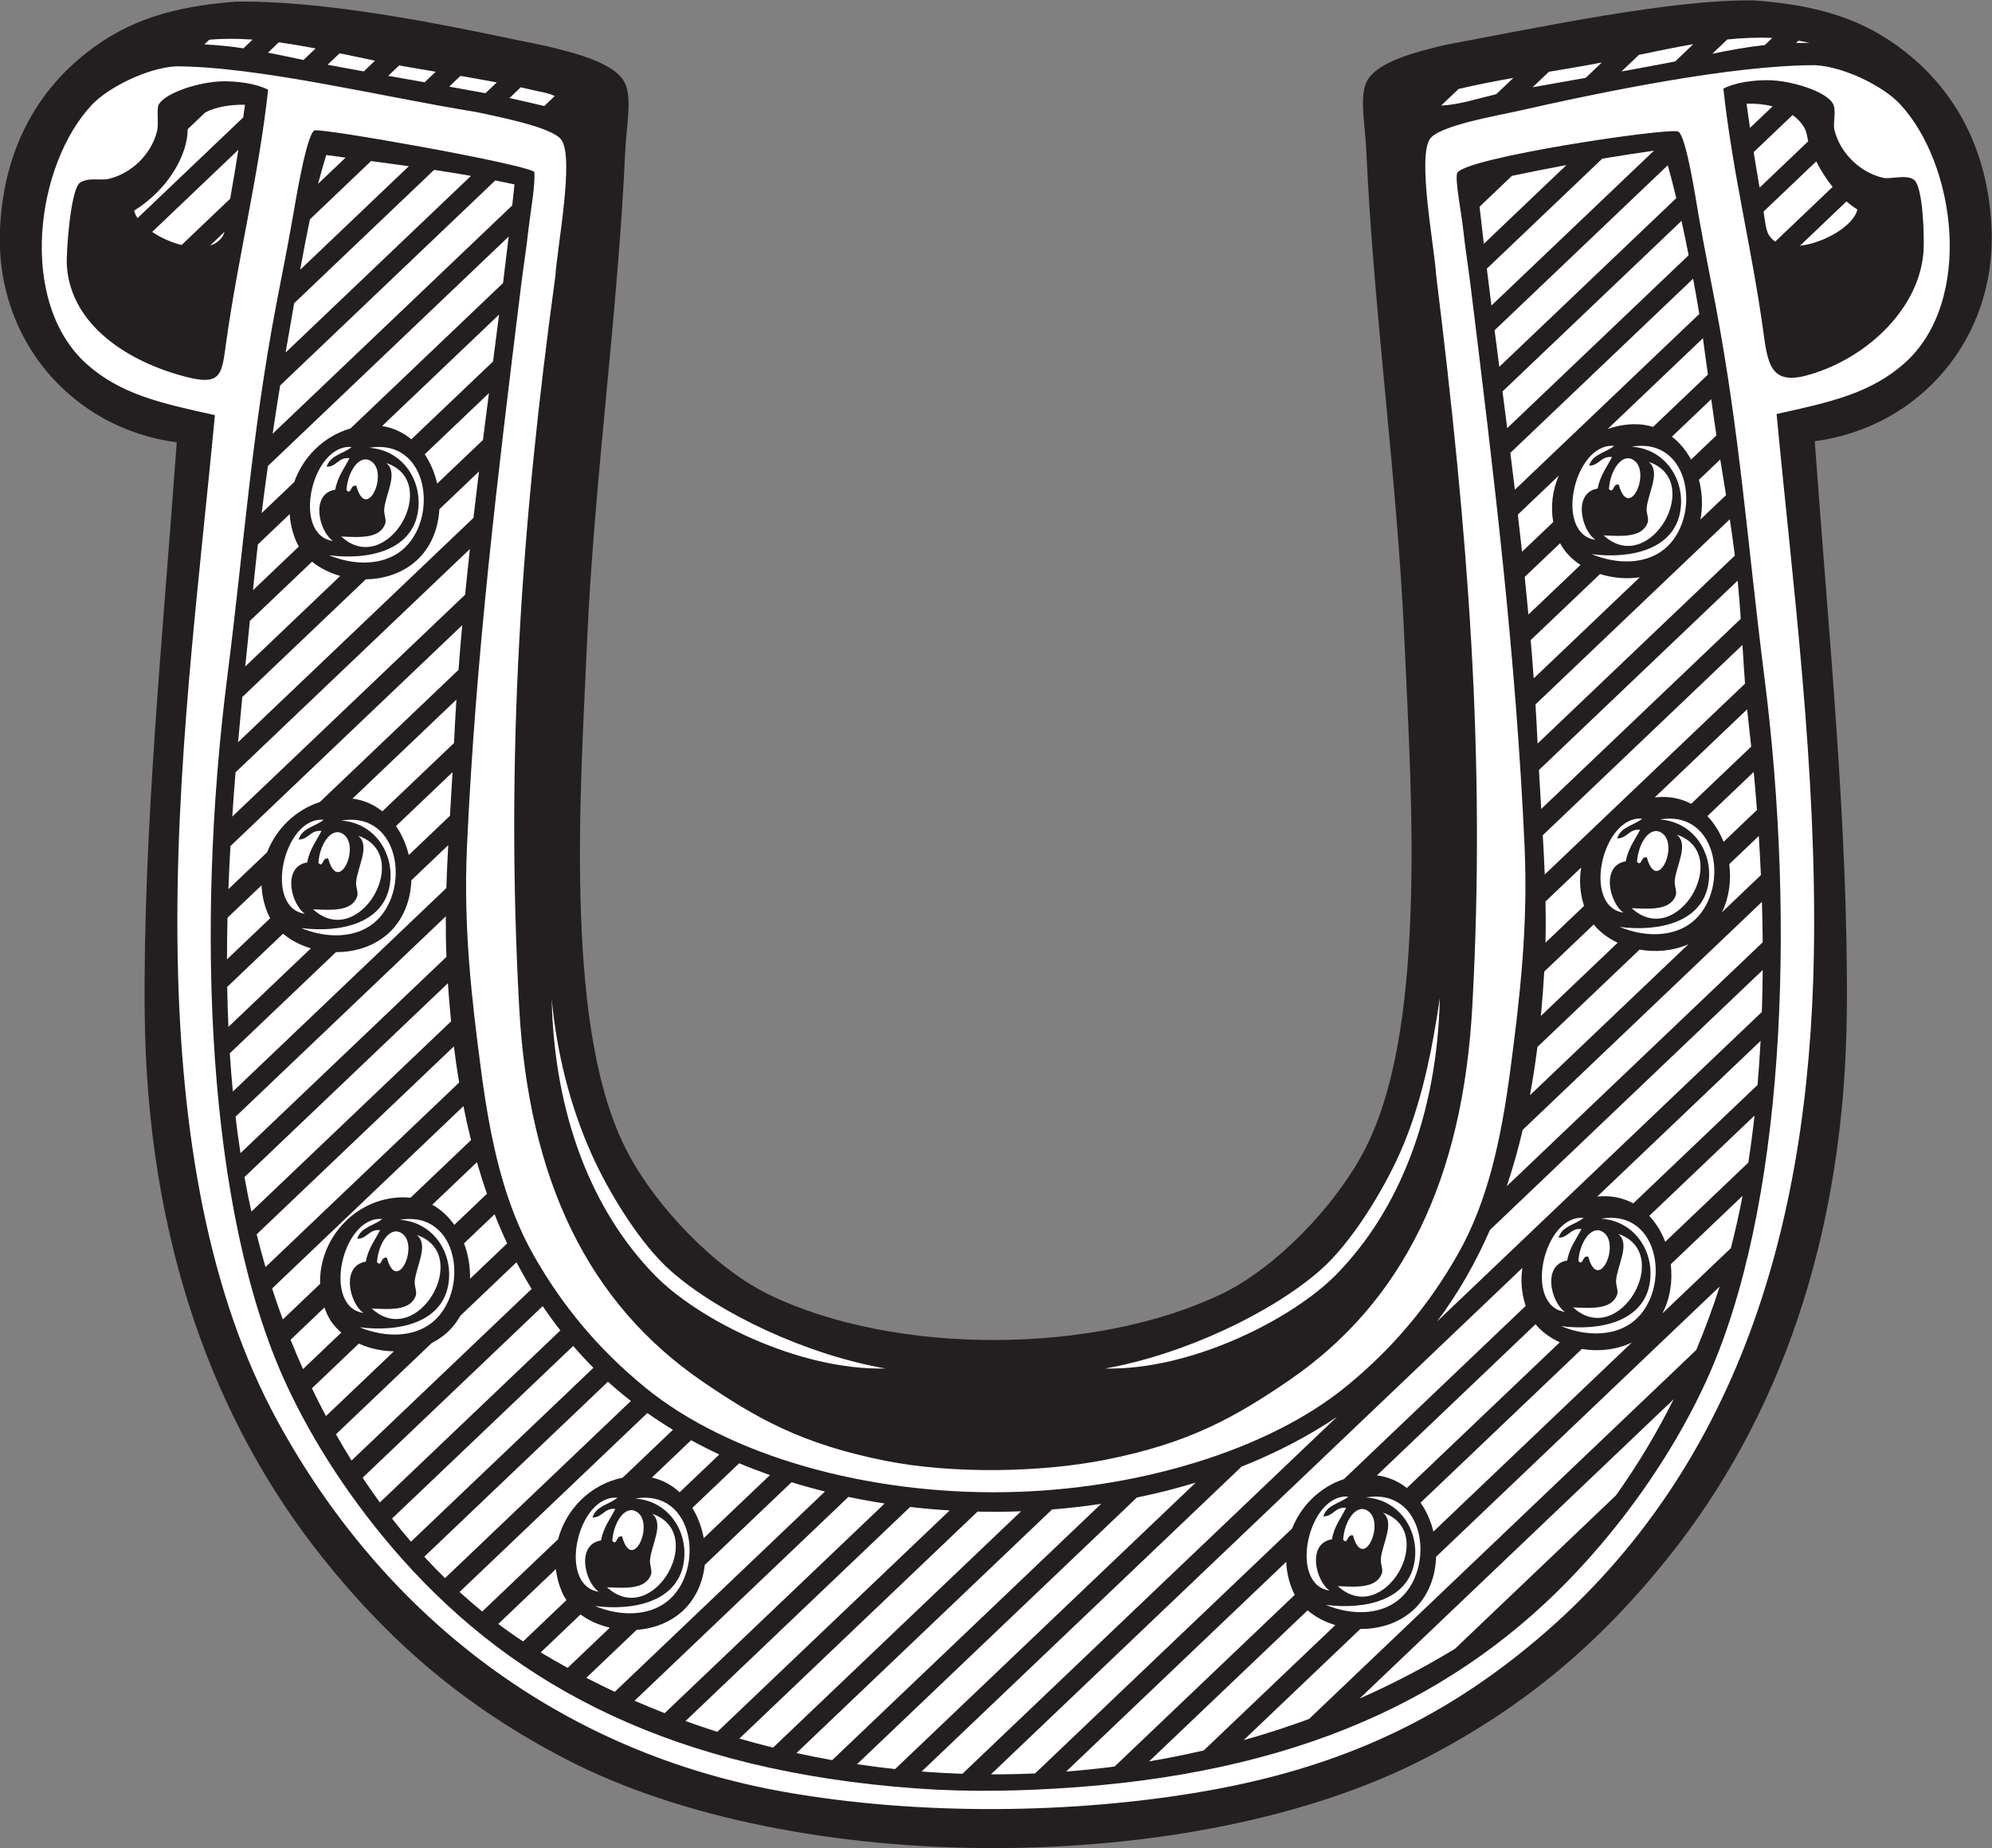 <?xml version="1.0" encoding="UTF-8" standalone="no"?>
<svg
   xmlns:dc="http://purl.org/dc/elements/1.1/"
   xmlns:cc="http://creativecommons.org/ns#"
   xmlns:rdf="http://www.w3.org/1999/02/22-rdf-syntax-ns#"
   xmlns:svg="http://www.w3.org/2000/svg"
   xmlns="http://www.w3.org/2000/svg"
   viewBox="0 0 725.36 672.88"
   height="672.88"
   width="725.36"
   xml:space="preserve"
   id="svg2"
   version="1.1"><rect x="0" y="0" width="725.36" height="672.88" fill="#808080" stroke="none"/><defs
     id="defs6" /><g
     transform="matrix(1.333,0,0,-1.333,0,672.88)"
     id="g10"><g
       transform="scale(0.1)"
       id="g12"><path
         id="path14"
         style="fill:#231f20;fill-opacity:1;fill-rule:evenodd;stroke:none"
         d="M 482.789,3839.67 C 196.809,3877.33 -14.219,4119.96 0,4423.18 c 10.102,215.29 99.961,373.49 236.73,480.87 112.602,88.41 235.653,126.48 410.043,139.51 285.7,2.23 635.807,-78.85 845.937,-121.52 79.83,-19.36 188.56,-46.04 214.85,-101.84 19.43,-41.25 3.39,-119.48 0.47,-184.35 -20.12,-446.3 -84.04,-890.63 -104.22,-1338.25 -11.17,-247.81 -26.2,-499.94 -16.43,-754.13 9.28,-241.44 39.75,-479.39 128.85,-646.56 78.83,-147.91 238.27,-314.7 386.35,-386.07 345.06,-166.23 890.39,-162.97 1235.06,3.07 148.06,71.36 307.52,238.18 386.34,386.07 89.11,167.17 119.57,405.12 128.85,646.58 9.79,254.18 -5.25,506.32 -16.42,754.12 -20.18,447.62 -84.11,891.95 -104.22,1338.25 -2.93,64.87 -18.97,143.1 0.47,184.34 26.29,55.82 135.02,82.49 214.84,101.85 262.05,49 623.16,125.58 845.94,121.52 174.39,-13.03 297.44,-51.1 410.06,-139.51 136.75,-107.38 226.62,-265.58 236.71,-480.87 14.22,-303.22 -196.81,-545.85 -482.79,-583.51 37.85,-528.59 91.78,-1059.76 87.62,-1554.06 C 5039.71,1656.93 4851.68,1162.89 4559.3,796.582 4368.24,557.168 4160.84,383.535 3890.78,244.18 3261.5,-80.527 2174.12,-81.231 1549.43,241.113 1279.39,380.449 1071.96,554.102 880.914,793.496 588.535,1159.82 400.512,1653.85 395.188,2285.61 c -4.165,494.3 49.757,1025.47 87.601,1554.06 v 0" /><path
         id="path16"
         style="fill:#ffffff;fill-opacity:1;fill-rule:evenodd;stroke:none"
         d="m 4518.18,4636.33 c -48.67,-6.88 -95.56,-14.19 -141.38,-21.91 l -315.2,-300.35 c 4.1,-33.53 8.3,-67.14 12.56,-100.77 l 444.02,423.03 z m -239.06,-39.26 c -49.96,-9.31 -99.26,-19.14 -148.89,-29.47 l -88.51,-84.34 c 3.77,-33.71 7.66,-67.46 11.68,-101.27 l 225.72,215.08 z m -196.35,-451.29 c 4.28,-33.21 8.58,-66.46 12.89,-99.77 l 483.5,460.7 c -7.44,31.02 -15.23,61.15 -23.36,89.74 l -473.03,-450.67 z m 21.61,-167.18 c 4.31,-33.33 8.61,-66.71 12.87,-100.14 l 495.6,472.24 c -6.15,31.36 -12.64,62.84 -19.45,93.85 L 4104.38,3978.6 Z m 21.42,-167.72 c 4.2,-33.47 8.34,-67 12.4,-100.58 l 503.68,479.92 c -3.17,19.86 -6.47,39.6 -10,59.17 -2.21,12.29 -4.48,24.72 -6.8,37.23 L 4125.8,3810.88 Z m 20.49,-168.6 c 3.92,-33.77 7.77,-67.59 11.46,-101.46 l 85.16,81.13 c -7.71,43.96 -1.56,87.82 15.23,126.92 l -111.85,-106.59 z m 18.79,-170.21 c 3.53,-34.2 6.91,-68.46 10.12,-102.77 l 142.3,135.59 c -23.93,15.52 -43.44,35.56 -55.78,59.25 l -96.64,-92.07 z m 16.35,-172.56 c 2.96,-34.78 5.72,-69.64 8.24,-104.54 l 289.74,276.07 c -36.64,-5.34 -74.41,-1.86 -108.57,8.96 l -189.41,-180.49 z m 13.04,-175.7 c 2.21,-35.56 4.16,-71.18 5.8,-106.86 l 538.83,513.41 c -4.12,33.03 -8.83,66.14 -13.81,99.24 l -530.82,-505.79 z m 9.44,-179.14 c 1.95,-35.88 4.12,-71.3 6.25,-106.42 l 545.09,519.38 c -2.4,34.69 -5.09,69.48 -8.49,104.3 l -542.85,-517.26 z m 10.52,-178.08 c 2.05,-35.89 3.91,-71.6 5.34,-107.32 l 547.11,521.32 c -2.58,35.04 -4.79,70.31 -7,105.72 l -545.45,-519.72 z m 7.52,-180.96 c 0.71,-37.29 0.75,-74.73 -0.15,-112.54 l 105.37,100.4 c -11.47,35.17 -13.52,70.98 -7.78,104.99 l -97.44,-92.85 z m -3.49,-191.45 c -2.39,-40.53 -5.41,-80.98 -9.28,-121.25 l 209.84,199.96 c -26.11,12.27 -48.81,29.22 -65.48,49.98 l -135.08,-128.69 z m -18.67,-205.92 c -5.63,-44.3 -12.35,-88.26 -20.38,-131.81 l 432.8,412.38 c -41.92,-18.5 -89.32,-22.48 -133.4,-14.71 l -279.02,-265.86 z m -40.14,-226.37 c -12.25,-52.16 -26.68,-103.57 -43.6,-153.94 l 699.13,666.15 c -0.32,36.72 -1.04,73.53 -2.17,110.35 l -653.36,-622.56 z m -89.51,-273.41 c -38.3,-87.76 -85.73,-171.53 -144.36,-249.94 l 887.07,845.23 c 1.29,38.03 2.05,76.25 2.36,114.65 l -745.07,-709.94 z m -418.21,-510.86 c -79.45,-53.44 -167.05,-98.66 -260.27,-135.63 L 2517.59,209.141 c 37.09,-2.891 74.25,-4.942 111.44,-6.211 l 1022.9,974.69 z M 3266.25,998.223 C 3213.87,982.285 3160.2,968.73 3105.63,957.578 L 2341.17,229.16 c 34.57,-5.137 69.24,-9.57 104.02,-13.281 l 821.06,782.344 z m -258.26,-57.95 c -44.32,-6.66 -89.08,-11.757 -134.08,-15.371 L 2175.69,259.609 c 32.4,-7.089 64.95,-13.574 97.63,-19.375 l 734.67,700.039 z m -218.77,-20.332 c -39.57,-1.464 -79.24,-1.738 -118.84,-0.839 L 2019.8,299.199 c 30.49,-8.828 61.18,-17.09 92.03,-24.707 l 677.39,645.449 z m -195.01,2.325 c -36.12,2.187 -72.12,5.371 -107.92,9.55 L 1872.56,347.031 c 28.79,-10.41 57.8,-20.215 86.99,-29.511 l 634.66,604.746 z m -177.53,18.964 c -33.29,5.118 -66.33,11.133 -99.04,18.008 L 1733.38,402.52 c 27.19,-11.856 54.61,-23.204 82.25,-34.004 l 601.05,572.714 z m -163.1,32.696 c -30.81,7.676 -61.25,16.152 -91.27,25.429 L 1925.2,773.438 c -6.04,-54.747 -30.85,-106.465 -77.51,-139.766 -32.23,-23.008 -70.23,-34.961 -108.63,-37.598 L 1601.6,465.098 c 25.69,-13.243 51.62,-26.035 77.8,-38.262 l 574.18,547.09 z m -150.3,44.904 c -28.5,10.02 -56.56,20.76 -84.08,32.28 L 1891.32,929.277 c 15.18,-24.843 25.73,-53.222 31.14,-82.734 l 180.82,172.287 z m -138.37,56.29 c -26.25,12.26 -51.94,25.27 -77.04,38.98 l -107.03,-101.97 c 29.31,-6.56 54.74,-20.782 75.78,-40.196 l 108.29,103.186 z m -126.62,67.48 c -24,14.51 -47.36,29.72 -70.04,45.66 L 1255.44,699.629 c 20.2,-18.438 40.85,-36.25 61.92,-53.399 l 207.12,197.344 c 21.7,82.305 89.08,150.664 176.54,168.226 l 137.27,130.8 z m -114.81,78.73 c -21.66,16.83 -42.6,34.35 -62.75,52.6 L 1159.02,795.879 c 18.41,-20.059 37.27,-39.57 56.56,-58.496 l 507.9,483.947 z m -102.44,90.51 -1.34,1.32 c -18.83,19.05 -36.78,38.54 -53.93,58.4 L 1070.92,900.059 c 16.78,-21.543 34.01,-42.598 51.67,-63.164 l 498.45,474.945 z m -90.2,102.16 c -17.01,21.7 -33.09,43.83 -48.36,66.33 L 990.586,1011.64 c 15.244,-22.929 30.934,-45.449 47.094,-67.538 L 1530.84,1414 Z m -78.59,113.25 c -14.65,23.92 -28.43,48.24 -41.37,72.93 l -153.53,-146.29 c -12.67,-22.7 -29.99,-42.89 -52.35,-58.85 -8.21,-5.86 -16.78,-11 -25.65,-15.45 L 917.68,1130.27 c 13.758,-24.23 27.984,-48.16 42.675,-71.72 l 491.895,468.7 z m -66.86,124.35 c -12.3,26.19 -23.75,52.78 -34.39,79.69 l -83.41,-79.47 c 11.57,-30.53 17.23,-63.91 16.34,-96.88 l 101.46,96.66 z m -55.17,135.63 c -9.94,28.43 -19.05,57.2 -27.41,86.29 l -121.94,-116.2 c 23.98,-13.26 44.17,-32.36 60.16,-55.07 l 89.19,84.98 z m -43.58,146.6 c -7.64,30.62 -14.51,61.54 -20.68,92.69 L 743.285,1528.5 c 9.172,-28.34 18.91,-56.55 29.235,-84.55 l 101.976,97.16 c -3.82,120.53 92.352,232.02 220.464,236.31 9.08,0.29 17.89,-0.08 26.41,-1.07 l 165.27,157.48 z m -32.43,157.22 c -5.46,32.7 -10.21,65.65 -14.34,98.74 L 701.152,1676.46 c 7.434,-29.96 15.469,-59.76 24.129,-89.39 l 528.929,503.98 z m -22.02,167.15 c -3.46,34.59 -6.3,69.36 -8.63,104.16 L 667.805,1832.81 c 5.679,-31.62 11.968,-63.1 18.855,-94.41 l 545.53,519.8 z m -12.61,176.12 c -1.5,37.24 -2.01,74.06 -1.78,110.68 L 643.414,1997.7 c 3.934,-33.31 8.422,-66.47 13.516,-99.52 l 562.65,536.14 z m -0.31,187.81 c 1.21,39.12 3.04,78.14 5.18,117.33 l -100.7,-95.95 c -2.14,-61.35 -27.02,-121.05 -78.85,-158.06 -37.39,-26.68 -82.533,-38.5 -127.08,-38.16 L 627.777,2170.94 c 2.227,-34.94 4.965,-69.79 8.282,-104.51 l 583.211,555.7 z m 9.86,197.51 c 2.38,39.29 4.83,78.91 7.05,119.12 l -154.47,-147.19 c 16.22,-23.36 28.02,-50.5 34.95,-79.09 l 112.47,107.16 z m 11.02,198.64 c 1.86,39.65 4.09,79.22 6.65,118.72 L 962.945,2866.54 c 31.332,-4 58.685,-16.45 81.505,-34.74 l 195.7,186.48 z m 12.35,199.88 c 3.08,40.77 6.48,81.47 10.15,122.07 L 629.492,2736.94 c -2.207,-39.23 -4.101,-78.48 -5.586,-117.73 l 105.813,100.83 c 24.652,63.43 77.023,115.48 143.898,137.11 l 378.883,361.01 z m 18.04,205.32 c 4.13,41.7 8.51,83.33 13.09,124.86 L 643.457,2938.36 c -3.246,-40.24 -6.266,-80.57 -8.977,-120.94 l 636.06,606.06 z m 22.72,209.77 c 4.93,42.39 10.03,84.7 15.24,126.92 l -108.29,-103.18 c -3.21,-59.67 -28.14,-117.28 -78.64,-153.33 -36.06,-25.73 -79.34,-37.66 -122.328,-38.16 L 661.801,3143.96 c -3.942,-40.94 -7.762,-82.04 -11.391,-123.24 l 642.85,612.53 z m 26,212.89 c 5.41,42.77 10.91,85.44 16.41,128.04 l -175.42,-167.15 c 15.94,-23.75 27.42,-51.21 33.96,-80.04 l 125.05,119.15 z m 27.59,214.43 c 5.54,42.78 11.06,85.48 16.48,128.09 l -319.56,-304.49 c 30.77,-4.71 57.59,-17.65 79.92,-36.24 l 223.16,212.64 z m 27.31,214.14 c 5.27,42.42 10.41,84.77 15.37,127.04 L 731.879,3775.11 c -6.051,-42.98 -11.801,-85.95 -17.191,-128.77 l 89.117,84.91 c 24.218,68.8 80.797,125.34 153.476,146.23 l 416.879,397.23 z m 25.07,212.01 c 2.12,19.16 4.2,38.31 6.23,57.44 -17.54,3.81 -35.01,7.44 -52.48,10.89 l -587.707,-560 c -7.105,-43.89 -14,-87.94 -20.605,-132.02 l 654.562,623.69 z m -112.71,80.73 c -33.46,5.89 -66.97,11.3 -100.73,16.41 l -382.227,-364.2 c -7.942,-44.57 -15.77,-89.51 -23.407,-134.7 l 506.364,482.49 z m -169.66,26.46 c -33.95,4.78 -68.29,9.41 -103.21,14.06 L 846.641,4448.83 c -9.457,-45.01 -18.149,-91.25 -26.618,-137.75 l 296.837,282.83 z m -172.922,23.36 c -17.399,2.32 -34.969,4.69 -52.731,7.12 -7.965,-25.24 -15.316,-51.5 -22.215,-78.53 l 74.946,71.41 z M 704.395,3560.8 c -3.637,-31.76 -7.067,-63.42 -10.239,-94.92 l -3.039,-30.13 125.238,119.33 c -2.91,4.96 -5.527,10.07 -7.765,15.35 -10.25,24.18 -15.785,48.85 -17.242,73.22 l -86.953,-82.85 z m -21.821,-208.92 c -4.207,-41.25 -8.433,-82.73 -12.59,-124.39 l 259.473,247.24 c -28.871,8.13 -55.457,21.42 -77.031,38.99 L 682.574,3351.88 Z m -61.07,-810.68 c -0.902,-37.94 -1.399,-75.87 -1.426,-113.76 l 117.93,112.37 c -2.238,4.04 -4.281,8.17 -6.09,12.42 -10.855,25.59 -16.434,51.76 -17.465,77.54 l -92.949,-88.57 z m -0.852,-188.93 c 0.598,-36.51 1.668,-72.95 3.258,-109.3 l 225.231,214.61 c -28.598,8.53 -54.805,22.19 -75.918,40.06 L 620.652,2352.27 Z m 173.161,-963.75 c 10.765,-26.94 22.078,-53.64 33.906,-80.1 l 104.582,99.65 c -17.598,15.11 -31.574,33.2 -40.285,53.73 -2.094,4.94 -3.969,9.9 -5.676,14.88 l -92.527,-88.16 z m 58.242,-132.64 C 864.34,1230.29 877.117,1205 890.391,1180 l 185.659,176.88 c -33.57,0.52 -66.71,7.94 -95.859,21.09 L 852.055,1255.88 Z M 1361.04,612.129 c 22.21,-16.641 44.84,-32.559 67.94,-47.676 l 118.42,112.852 c -4.98,7.304 -9.26,15.019 -12.69,23.125 -8.64,20.371 -13.93,41.093 -16.27,61.679 l -157.4,-149.98 z m 116.01,-77.598 c 24.27,-14.551 48.79,-28.672 73.59,-42.265 l 115.24,109.804 c -29.63,6.973 -57.27,19.297 -80.11,36.055 L 1477.05,534.531 Z M 2707.01,201.504 c 40.18,-0.137 80.37,0.684 120.53,2.441 l 702.01,668.907 c 24.71,62.265 76.17,113.359 141.8,135.118 l 496.4,473.01 c -11.7,34.72 -14.16,70.11 -8.96,103.84 L 2707.01,201.504 Z m 205.39,7.578 c 44.22,3.418 88.36,7.969 132.33,13.691 l 492.16,468.965 c -2.09,3.828 -4.04,7.754 -5.74,11.778 -10.97,25.898 -16.56,52.402 -17.5,78.476 L 2912.4,209.082 Z m 226.6,27.793 c 50.12,8.477 99.95,18.457 149.4,29.961 l 359.2,342.266 c -28.56,8.632 -54.67,22.343 -75.69,40.273 L 3139,236.875 Z m 258.27,57.969 c 60.31,16.972 119.92,36.211 178.61,57.812 L 4633.71,1360.59 c 23.77,56.89 45.12,114.8 63.99,173.36 L 3923.03,795.801 c -1.9,-61.699 -26.78,-121.856 -78.89,-159.063 -37.68,-26.894 -83.22,-38.691 -128.1,-38.164 L 3397.27,294.844 Z M 3714,408.516 c 89.73,39.648 176.86,84.961 260.65,135.957 l 439.55,418.808 c 58.89,82.439 111.66,170.699 157.85,262.809 L 3714,408.516 Z M 4728.13,1638.65 c 12.03,46.33 22.71,94.05 32.07,142.97 l -196.18,-186.91 c 5.47,-46.23 -1.6,-94.05 -23,-134.34 l 187.11,178.28 z m 47.73,233.64 c 6.54,42.16 12.21,85.09 17.03,128.61 l -287.56,-273.99 c 18.73,-19.98 33.4,-44.33 43.62,-70.86 l 226.91,216.24 z m 25.23,212.16 c 3.42,39.73 6.18,79.87 8.32,120.34 l -446.19,-425.16 c 4.49,0.41 9.01,0.72 13.56,0.86 31.87,1.07 60.31,-6.21 84.82,-19.53 l 339.49,323.49 z m 9.18,573.12 c -1.58,35.67 -3.51,71.32 -5.78,106.88 l -80.64,-76.85 c 5.74,-44.95 -0.33,-91.55 -19.94,-131.4 l 106.36,101.37 z m -10.76,177.87 c -2.63,34.79 -5.6,69.47 -8.85,103.97 l -126.6,-120.65 c 18.91,-19.75 33.77,-43.89 44.2,-70.28 l 91.25,86.96 z m -15.74,173.11 c -2.07,19.42 -4.18,38.78 -6.41,58.05 -1.68,14.56 -3.22,29.18 -4.61,43.85 L 4520.1,2869.71 c 5.53,0.6 11.11,1.02 16.78,1.21 31.09,1.04 58.86,-5.87 82.96,-18.56 l 163.93,156.19 z M 4715,3695.52 c -5.21,32.54 -10.55,65.03 -15.78,97.37 l -58.15,-55.39 c 9.13,-35.27 10.79,-72.91 4.09,-108.52 l 69.84,66.54 z m -26.19,163.17 c -5.02,32.59 -9.69,65.62 -14.22,98.85 l -107.44,-102.38 c 21.42,-16.49 39.02,-38.02 52.34,-62.51 l 69.32,66.04 z m -23.28,165.95 c -4.44,33.15 -8.93,66.35 -13.67,99.38 l -260.43,-248.17 c 21.48,7.81 44.55,12.46 68.78,13.28 19.91,0.66 38.44,-1.94 55.53,-7.21 l 149.79,142.72 z M 3761.29,1017.95 c 31.44,-3.85 58.91,-16.21 81.84,-34.415 l 417.75,398.045 c -26.27,12.03 -49.22,28.75 -66.21,49.32 l -433.38,-412.95 z m 119.24,-74.512 c 16.29,-23.282 28.16,-50.352 35.17,-78.887 l 541.96,516.409 c -42.48,-20.32 -91.16,-25.2 -136.51,-17.68 L 3880.53,943.438 v 0" /><path
         id="path18"
         style="fill:#ffffff;fill-opacity:1;fill-rule:evenodd;stroke:none"
         d="m 1486.71,4758.2 c -33.19,7.91 -64.04,15.17 -95.01,21.87 l 30.73,29.28 c 12.93,-2.82 25.75,-5.72 38.48,-8.76 14.26,-3.39 36.82,-6.32 54.46,-15.08 l -28.66,-27.31 z m -160.62,35.08 -1.55,0.29 c -32.38,5.97 -64.87,11.82 -97.58,17.65 l 30.77,29.32 c 33.51,-5.74 66.63,-11.59 99.23,-17.84 l -30.87,-29.42 z m -166.13,29.83 c -32.85,5.8 -65.97,11.65 -99.46,17.62 l 29.85,28.43 c 8.91,-1.64 17.81,-3.25 26.72,-4.79 24.51,-4.25 48.91,-8.36 73.14,-12.44 l -30.25,-28.82 z m -166.323,29.64 c -32.52,5.91 -65.414,11.97 -98.774,18.28 l 32.856,31.31 c 32.16,-6.68 64.433,-13.59 96.731,-20.22 l -30.813,-29.37 z m -164.621,31.26 c -32.129,6.68 -64.129,13.68 -96.903,20.08 l 29.524,28.12 c 33.218,-4.49 66.722,-10.27 100.426,-16.71 l -33.047,-31.49 z m -164.043,31.82 c -33.922,5.11 -69.188,9 -106.676,10.75 l 13.359,12.73 c 38.774,3.48 78.301,3.23 118.379,0.4 l -25.062,-23.88 v 0" /><path
         id="path20"
         style="fill:#ffffff;fill-opacity:1;fill-rule:evenodd;stroke:none"
         d="m 669.184,4761.67 c -1.563,-11.46 -3.164,-22.96 -4.809,-34.53 L 375.688,4452.07 c -4.579,6.81 -7.774,13.68 -9.2,20.43 96.223,60.46 145.895,154.34 146.266,222.56 l 48.129,45.86 c 29.543,14.91 67.015,21.56 108.301,20.75 z m -18.008,-122.84 c -6.817,-43.46 -14.274,-87.95 -22.453,-133.79 L 496,4378.59 c -28.441,7.21 -57.121,20.2 -80.32,35.85 l 235.496,224.39 z m -37.778,-224.12 c -1.234,-4.01 -2.632,-7.48 -4.203,-10.21 -7.945,-13.74 -20.269,-22.53 -35.246,-27.37 l 39.449,37.58 v 0" /><path
         id="path22"
         style="fill:#ffffff;fill-opacity:1;fill-rule:evenodd;stroke:none"
         d="m 898.984,3531.25 c 107.476,-13.96 224.446,12.82 242.236,116.35 14.62,85.02 -39.89,170.91 -132.45,177.13 163.68,27.45 191.36,-197.76 88.29,-280.47 -49.65,-39.85 -125.576,-42.81 -198.076,-13.01 v 0" /><path
         id="path24"
         style="fill:#ffffff;fill-opacity:1;fill-rule:evenodd;stroke:none"
         d="m 973.367,3721 c -17.277,4.55 -13.078,-26.51 -26.875,-11.96 2.922,48.71 33.563,97.82 65.078,80.45 53.36,-29.4 -10.18,-171.56 -38.203,-68.49 v 0" /><path
         id="path26"
         style="fill:#ffffff;fill-opacity:1;fill-rule:evenodd;stroke:none"
         d="m 1055.17,3783.14 c 153.56,-51.1 2.46,-315.88 -123.158,-200.72 51.394,-2.4 104.598,-6.12 120.028,34.09 4.34,11.29 -3.59,26.28 -2.6,39.62 3.04,40.89 39.98,100.1 5.73,127.01 v 0" /><path
         id="path28"
         style="fill:#ffffff;fill-opacity:1;fill-rule:evenodd;stroke:none"
         d="m 1507.03,2318.87 c 14.47,-150.61 50.79,-292.74 108.26,-421.8 46.44,-104.26 132.14,-245.84 218.12,-321.43 132.67,-116.66 371.14,-228.2 585.14,-265.68 -236.37,-5.33 -510.25,132.58 -629.53,254.51 -170.96,174.75 -274.84,436.39 -281.99,754.4 v 0" /><path
         id="path30"
         style="fill:#ffffff;fill-opacity:1;fill-rule:evenodd;stroke:none"
         d="m 960.59,3826.91 c -22.207,-18.6 -58.457,-21.82 -68.266,-53.98 27.973,0.02 31.668,26.62 62.504,23.51 -14.023,-27.55 -32.547,-50.17 -38.992,-86.01 -68.348,-11.05 -45.07,-113.35 -6.32,-140.16 -113.985,16.43 -58.278,265.9 51.074,256.64 v 0" /><path
         id="path32"
         style="fill:#ffffff;fill-opacity:1;fill-rule:evenodd;stroke:none"
         d="m 822.313,2513.05 c 107.484,-13.97 224.447,12.81 242.237,116.35 14.61,85.01 -39.89,170.91 -132.456,177.12 163.686,27.46 191.366,-197.75 88.296,-280.47 -49.652,-39.84 -125.577,-42.81 -198.077,-13 v 0" /><path
         id="path34"
         style="fill:#ffffff;fill-opacity:1;fill-rule:evenodd;stroke:none"
         d="m 896.699,2702.8 c -17.273,4.54 -13.082,-26.51 -26.875,-11.96 2.914,48.71 33.559,97.81 65.074,80.45 53.364,-29.41 -10.175,-171.57 -38.199,-68.49 v 0" /><path
         id="path36"
         style="fill:#ffffff;fill-opacity:1;fill-rule:evenodd;stroke:none"
         d="m 978.5,2764.94 c 153.55,-51.1 2.457,-315.88 -123.156,-200.73 51.394,-2.39 104.597,-6.11 120.027,34.09 4.336,11.29 -3.59,26.28 -2.598,39.62 3.04,40.89 39.977,100.11 5.727,127.02 v 0" /><path
         id="path38"
         style="fill:#ffffff;fill-opacity:1;fill-rule:evenodd;stroke:none"
         d="m 883.918,2808.7 c -22.199,-18.6 -58.453,-21.81 -68.266,-53.98 27.977,0.03 31.672,26.62 62.508,23.51 -14.023,-27.54 -32.555,-50.17 -38.996,-86.01 -68.344,-11.05 -45.066,-113.35 -6.316,-140.15 -113.993,16.43 -58.278,265.89 51.07,256.63 v 0" /><path
         id="path40"
         style="fill:#ffffff;fill-opacity:1;fill-rule:evenodd;stroke:none"
         d="m 982.418,1422.62 c 107.482,-13.97 224.442,12.81 242.232,116.34 14.62,85.02 -39.88,170.92 -132.45,177.13 163.68,27.46 191.36,-197.75 88.29,-280.46 -49.65,-39.85 -125.57,-42.8 -198.072,-13.01 v 0" /><path
         id="path42"
         style="fill:#ffffff;fill-opacity:1;fill-rule:evenodd;stroke:none"
         d="m 1056.8,1612.36 c -17.27,4.55 -13.08,-26.5 -26.87,-11.95 2.92,48.71 33.56,97.81 65.07,80.45 53.36,-29.4 -10.18,-171.56 -38.2,-68.5 v 0" /><path
         id="path44"
         style="fill:#ffffff;fill-opacity:1;fill-rule:evenodd;stroke:none"
         d="m 1138.61,1674.51 c 153.55,-51.09 2.45,-315.88 -123.16,-200.72 51.39,-2.4 104.59,-6.11 120.02,34.08 4.34,11.29 -3.58,26.29 -2.59,39.63 3.03,40.9 39.97,100.12 5.73,127.01 v 0" /><path
         id="path46"
         style="fill:#ffffff;fill-opacity:1;fill-rule:evenodd;stroke:none"
         d="m 1044.02,1718.28 c -22.2,-18.59 -58.454,-21.82 -68.262,-53.98 27.972,0.02 31.672,26.62 62.512,23.51 -14.03,-27.56 -32.56,-50.17 -39,-86.01 -68.348,-11.06 -45.067,-113.34 -6.317,-140.16 -113.988,16.43 -58.281,265.9 51.067,256.64 v 0" /><path
         id="path48"
         style="fill:#ffffff;fill-opacity:1;fill-rule:evenodd;stroke:none"
         d="m 1625.1,661.25 c 107.48,-13.965 224.45,12.813 242.24,116.348 14.61,85.019 -39.89,170.918 -132.46,177.129 163.68,27.461 191.37,-197.754 88.3,-280.469 -49.66,-39.844 -125.58,-42.793 -198.08,-13.008 v 0" /><path
         id="path50"
         style="fill:#ffffff;fill-opacity:1;fill-rule:evenodd;stroke:none"
         d="m 1699.49,850.996 c -17.28,4.551 -13.08,-26.504 -26.88,-11.953 2.92,48.711 33.57,97.812 65.08,80.449 53.36,-29.394 -10.18,-171.562 -38.2,-68.496 v 0" /><path
         id="path52"
         style="fill:#ffffff;fill-opacity:1;fill-rule:evenodd;stroke:none"
         d="m 1781.29,913.145 c 153.55,-51.094 2.46,-315.879 -123.16,-200.723 51.4,-2.402 104.6,-6.113 120.03,34.082 4.34,11.289 -3.59,26.289 -2.6,39.629 3.04,40.898 39.98,100.117 5.73,127.012 v 0" /><path
         id="path54"
         style="fill:#ffffff;fill-opacity:1;fill-rule:evenodd;stroke:none"
         d="m 1686.7,956.914 c -22.19,-18.594 -58.45,-21.816 -68.26,-53.984 27.98,0.019 31.67,26.621 62.51,23.515 -14.02,-27.558 -32.56,-50.175 -39,-86.015 -68.34,-11.055 -45.06,-113.34 -6.31,-140.157 -114,16.426 -58.28,265.899 51.06,256.641 v 0" /><path
         id="path56"
         style="fill:#ffffff;fill-opacity:1;fill-rule:evenodd;stroke:none"
         d="m 3936.72,4759.45 c 50.64,2.64 100.55,19.4 150.7,31.21 l 46.72,44.51 c -51.15,-9.13 -101.23,-18.88 -149.76,-30.29 l -47.66,-45.43 z m 250,50.1 c 47.81,8.59 96.05,17.07 144.96,25.73 l 43.95,41.87 c -17.5,-3.42 -35,-6.67 -52.49,-9.7 -30.89,-5.36 -61.6,-10.5 -92.05,-15.61 l -44.37,-42.29 z m 242.75,43.18 c 45.51,8.22 91.76,16.74 138.95,25.77 l 7.6,1.46 49.53,47.2 c -49.12,-8.33 -98.77,-18.7 -148.6,-29.19 l -47.48,-45.24 z m 248.13,48.3 c 45.97,9.49 92.95,18.34 143.45,23.86 l 20.32,19.34 c -40.28,1.86 -81.27,0.06 -122.82,-4.17 l -40.95,-39.03 z m 228.81,29.45 c 12.13,0.25 24.47,0.28 37.09,0.03 -10.14,2.38 -20.34,4.4 -30.61,6.15 l -6.48,-6.18 v 0" /><path
         id="path58"
         style="fill:#ffffff;fill-opacity:1;fill-rule:evenodd;stroke:none"
         d="m 4853.13,3917.04 c 147.75,32.42 257.32,57.04 349.23,138.62 190.82,169.36 141.06,547.04 -14.45,710.33 -42.25,44.35 -146.82,99.07 -228.5,103.8 -225.37,0.46 -579.72,-72.13 -817.93,-126.25 -46.48,-10.56 -210.21,-38.54 -235.09,-74.81 -35.08,-51.18 11.54,-291.39 16.79,-372.29 86.9,-706.65 136.18,-1313.03 98.77,-1996.81 -25.82,-472.31 -188.16,-808.85 -502.46,-1023.28 -145.68,-99.4 -270.99,-170.37 -499.37,-215.63 -178.03,-35.23 -418.76,-38.96 -600.03,-3.06 -228.37,45.23 -353.68,116.21 -499.36,215.62 -314.29,214.42 -476.65,550.98 -502.47,1023.28 -37.68,688.79 5.51,1317.66 98.78,1996.8 5.26,80.9 51.86,321.11 16.78,372.28 -24.87,36.29 -187.07,65.8 -233.54,76.36 -253.86,40.71 -589.729,123.76 -819.467,124.71 -81.696,-4.72 -186.266,-59.45 -228.508,-103.8 C 96.785,4599.63 47.027,4221.95 237.844,4052.59 329.77,3971 439.34,3946.38 587.086,3913.96 543.227,3448.83 476.16,2941.15 485.316,2435.16 494.133,1947.46 570.68,1510.1 757.34,1167.71 1052.09,627.051 1537.52,259.453 2146.7,152.734 c 361.42,-63.32 782.52,-60.722 1146.82,3.086 359.41,62.95 619.62,188.106 848.02,367.383 603.36,473.633 799.94,1172.797 813.36,1915.037 9.14,505.99 -57.91,1013.67 -101.77,1478.8 z M 3678.16,1261.56 c 127.97,104.73 225.88,222.76 304.13,360.41 80.89,142.31 117.91,309.44 143.92,506.82 25.49,193.4 48.32,388.71 38.46,607.36 -23.5,521.12 -83.54,1012.66 -148.34,1538.15 -4.83,39.09 -13.67,95.28 -20.04,152.71 -4.08,36.85 -22.7,134.1 -15.47,148.51 21.04,42.03 577.56,124.38 603.34,113.07 21.99,-9.63 49.77,-194 55.76,-228.18 16.96,-96.55 29.46,-155.86 46.1,-243.69 67.14,-354.15 87.83,-656.93 133.59,-1016.56 C 4906.37,2518.73 4875,1743.48 4660.63,1275.12 4585.35,1110.68 4475.06,943.047 4344.3,795.664 4027.23,438.223 3592.93,213.926 2937.56,166.113 2792.95,155.547 2647.34,152.461 2502.65,163.027 1847.29,210.84 1412.99,435.137 1095.91,792.578 965.156,939.98 854.871,1107.6 779.594,1272.05 565.211,1740.39 533.855,2515.66 620.602,3197.09 c 45.777,359.62 66.449,662.4 133.597,1016.55 16.645,87.83 29.141,147.14 46.09,243.69 6,34.19 36.844,224.7 58.844,234.33 16.426,7.21 561.987,-88.78 600.267,-113.07 4.14,-29.78 -11.38,-117.81 -15.47,-154.66 -6.37,-57.43 -15.23,-113.61 -20.05,-152.7 -64.8,-525.5 -124.84,-1017.04 -148.33,-1538.15 -9.86,-218.67 12.96,-413.98 38.44,-607.38 26.03,-197.36 63.05,-364.49 143.94,-506.79 78.25,-137.68 176.14,-255.71 304.12,-360.43 229.67,-187.91 607.82,-293.089 987.05,-286.253 356.23,6.425 714.16,113.493 929.06,289.333 z M 610.625,4825.75 c -63.977,-0.29 -163.559,-31.71 -178.547,-66.56 -3.859,-18.93 1.688,-50.78 -3.156,-70.07 -15.82,-63.01 -70.223,-115.78 -133.141,-130.05 -20.742,-4.71 -55.57,4.91 -77.461,-10.39 -25.621,-17.92 -38.207,-191.59 -35.629,-227.8 11.61,-162.58 168.809,-262.13 325.715,-302.44 98.141,-25.21 97.352,8.11 109.657,96.01 32.175,229.83 88.75,454.65 114.41,688.26 -35.575,18.21 -85.77,23.21 -121.848,23.04 z m 4218.965,3.08 c 63.98,-0.29 163.55,-31.71 178.54,-66.56 8.47,-19.71 -1.68,-50.78 3.16,-70.08 15.82,-63.01 70.21,-115.77 133.14,-130.05 20.75,-4.7 61.72,10.3 83.62,-5 25.62,-17.92 28.98,-160.1 26.4,-196.3 -11.62,-162.58 -165.74,-299.01 -322.65,-339.32 -98.13,-25.21 -103.5,38.84 -115.78,126.73 -32.19,229.84 -82.62,423.93 -108.29,657.53 35.59,18.22 85.79,23.22 121.86,23.05 v 0" /><path
         id="path60"
         style="fill:#ffffff;fill-opacity:1;fill-rule:evenodd;stroke:none"
         d="m 4771.04,4764.75 c 2.98,-21.87 6.11,-43.93 9.39,-66.25 l 61.91,58.98 c -21.66,5.41 -45.76,7.77 -71.3,7.27 z m 19.51,-132.35 c 5.02,-31.74 10.39,-64.04 16.13,-97.02 l 132.81,126.55 c -3.06,13.66 -4.37,27.57 -12.01,39.65 -7.95,12.63 -18.36,23.28 -30.74,32.01 L 4790.55,4632.4 Z m 27.07,-162.33 c 3.3,-24.42 6.5,-50.54 13.4,-62.49 4.74,-8.19 11.03,-14.61 18.51,-19.5 l 156.62,149.24 c -16.89,20.88 -32.07,44.54 -44.74,69.76 l -143.79,-137.01 z m 99.33,-93.47 c 67.58,7.71 147.68,55.85 156.78,98.97 -10.12,6.36 -20.04,13.81 -29.67,22.16 L 4916.95,4376.6 v 0" /><path
         id="path62"
         style="fill:#ffffff;fill-opacity:1;fill-rule:evenodd;stroke:none"
         d="m 4347.68,3534.33 c 107.48,-13.96 224.43,12.81 242.22,116.35 14.61,85.02 -39.88,170.91 -132.44,177.13 163.67,27.45 191.35,-197.76 88.28,-280.47 -49.65,-39.85 -125.56,-42.81 -198.06,-13.01 v 0" /><path
         id="path64"
         style="fill:#ffffff;fill-opacity:1;fill-rule:evenodd;stroke:none"
         d="m 4422.05,3724.08 c -17.26,4.55 -13.09,-26.51 -26.87,-11.96 2.93,48.7 33.57,97.82 65.07,80.45 53.36,-29.41 -10.17,-171.57 -38.2,-68.49 v 0" /><path
         id="path66"
         style="fill:#ffffff;fill-opacity:1;fill-rule:evenodd;stroke:none"
         d="m 4503.85,3786.22 c 153.55,-51.1 2.46,-315.88 -123.15,-200.72 51.39,-2.39 104.59,-6.12 120.02,34.09 4.34,11.29 -3.57,26.27 -2.59,39.61 3.04,40.9 39.98,100.12 5.72,127.02 v 0" /><path
         id="path68"
         style="fill:#ffffff;fill-opacity:1;fill-rule:evenodd;stroke:none"
         d="m 3933.18,2321.95 c -20.6,-141.4 -50.8,-292.75 -108.26,-421.79 -46.44,-104.28 -132.13,-245.84 -218.1,-321.45 -132.68,-116.66 -374.24,-231.27 -588.23,-268.75 236.37,-5.33 513.32,135.67 632.6,257.6 170.96,174.74 274.85,436.39 281.99,754.39 v 0" /><path
         id="path70"
         style="fill:#ffffff;fill-opacity:1;fill-rule:evenodd;stroke:none"
         d="m 4409.28,3829.98 c -22.21,-18.59 -58.46,-21.82 -68.26,-53.98 27.96,0.03 31.66,26.63 62.5,23.52 -14.03,-27.55 -32.56,-50.17 -38.99,-86.02 -68.36,-11.04 -45.08,-113.34 -6.33,-140.15 -113.98,16.43 -58.28,265.9 51.08,256.63 v 0" /><path
         id="path72"
         style="fill:#ffffff;fill-opacity:1;fill-rule:evenodd;stroke:none"
         d="m 4424.34,2516.11 c 107.48,-13.94 224.45,12.83 242.24,116.37 14.61,85.01 -39.9,170.9 -132.46,177.12 163.67,27.45 191.37,-197.76 88.3,-280.46 -49.67,-39.86 -125.58,-42.81 -198.08,-13.03 v 0" /><path
         id="path74"
         style="fill:#ffffff;fill-opacity:1;fill-rule:evenodd;stroke:none"
         d="m 4498.73,2705.88 c -17.28,4.54 -13.09,-26.51 -26.87,-11.97 2.91,48.71 33.55,97.82 65.05,80.46 53.38,-29.41 -10.17,-171.57 -38.18,-68.49 v 0" /><path
         id="path76"
         style="fill:#ffffff;fill-opacity:1;fill-rule:evenodd;stroke:none"
         d="m 4580.53,2768.02 c 153.55,-51.11 2.46,-315.89 -123.17,-200.72 51.41,-2.4 104.61,-6.12 120.04,34.08 4.34,11.29 -3.59,26.28 -2.6,39.62 3.03,40.89 39.97,100.11 5.73,127.02 v 0" /><path
         id="path78"
         style="fill:#ffffff;fill-opacity:1;fill-rule:evenodd;stroke:none"
         d="m 4485.94,2811.78 c -22.19,-18.6 -58.46,-21.82 -68.26,-53.98 27.96,0.03 31.68,26.62 62.5,23.51 -14.03,-27.54 -32.54,-50.17 -38.99,-86.01 -68.34,-11.05 -45.08,-113.35 -6.33,-140.16 -113.98,16.43 -58.26,265.9 51.08,256.64 v 0" /><path
         id="path80"
         style="fill:#ffffff;fill-opacity:1;fill-rule:evenodd;stroke:none"
         d="m 4264.24,1425.7 c 107.48,-13.96 224.43,12.82 242.22,116.35 14.63,85.02 -39.88,170.92 -132.44,177.13 163.68,27.44 191.35,-197.75 88.28,-280.47 -49.64,-39.84 -125.56,-42.81 -198.06,-13.01 v 0" /><path
         id="path82"
         style="fill:#ffffff;fill-opacity:1;fill-rule:evenodd;stroke:none"
         d="m 4338.61,1615.45 c -17.26,4.55 -13.06,-26.5 -26.87,-11.95 2.93,48.69 33.57,97.81 65.08,80.45 53.36,-29.42 -10.18,-171.57 -38.21,-68.5 v 0" /><path
         id="path84"
         style="fill:#ffffff;fill-opacity:1;fill-rule:evenodd;stroke:none"
         d="m 4420.41,1677.6 c 153.57,-51.12 2.46,-315.88 -123.14,-200.72 51.38,-2.41 104.59,-6.14 120.02,34.08 4.33,11.29 -3.58,26.27 -2.6,39.61 3.04,40.89 39.98,100.11 5.72,127.03 v 0" /><path
         id="path86"
         style="fill:#ffffff;fill-opacity:1;fill-rule:evenodd;stroke:none"
         d="m 4325.84,1721.35 c -22.21,-18.6 -58.46,-21.82 -68.26,-53.97 27.97,0.02 31.66,26.62 62.5,23.5 -14.03,-27.54 -32.56,-50.16 -38.99,-86.02 -68.36,-11.03 -45.07,-113.34 -6.32,-140.13 -113.99,16.42 -58.29,265.9 51.07,256.62 v 0" /><path
         id="path88"
         style="fill:#ffffff;fill-opacity:1;fill-rule:evenodd;stroke:none"
         d="m 3621.54,664.336 c 107.48,-13.965 224.46,12.812 242.25,116.348 14.61,85.019 -39.9,170.918 -132.46,177.129 163.69,27.46 191.37,-197.754 88.3,-280.469 -49.65,-39.844 -125.59,-42.813 -198.09,-13.008 v 0" /><path
         id="path90"
         style="fill:#ffffff;fill-opacity:1;fill-rule:evenodd;stroke:none"
         d="m 3695.94,854.082 c -17.29,4.551 -13.09,-26.504 -26.88,-11.953 2.91,48.711 33.56,97.812 65.06,80.449 53.38,-29.414 -10.17,-171.562 -38.18,-68.496 v 0" /><path
         id="path92"
         style="fill:#ffffff;fill-opacity:1;fill-rule:evenodd;stroke:none"
         d="m 3777.73,916.23 c 153.56,-51.113 2.47,-315.878 -123.16,-200.722 51.41,-2.403 104.61,-6.113 120.04,34.082 4.34,11.289 -3.59,26.269 -2.6,39.609 3.03,40.899 39.98,100.117 5.72,127.031 v 0" /><path
         id="path94"
         style="fill:#ffffff;fill-opacity:1;fill-rule:evenodd;stroke:none"
         d="m 3683.14,959.98 c -22.18,-18.593 -58.45,-21.816 -68.26,-53.964 27.99,0.019 31.68,26.621 62.52,23.496 -14.02,-27.539 -32.56,-50.157 -39,-85.996 -68.34,-11.055 -45.06,-113.36 -6.31,-140.157 -114,16.426 -58.28,265.899 51.05,256.621 v 0" /></g></g></svg>